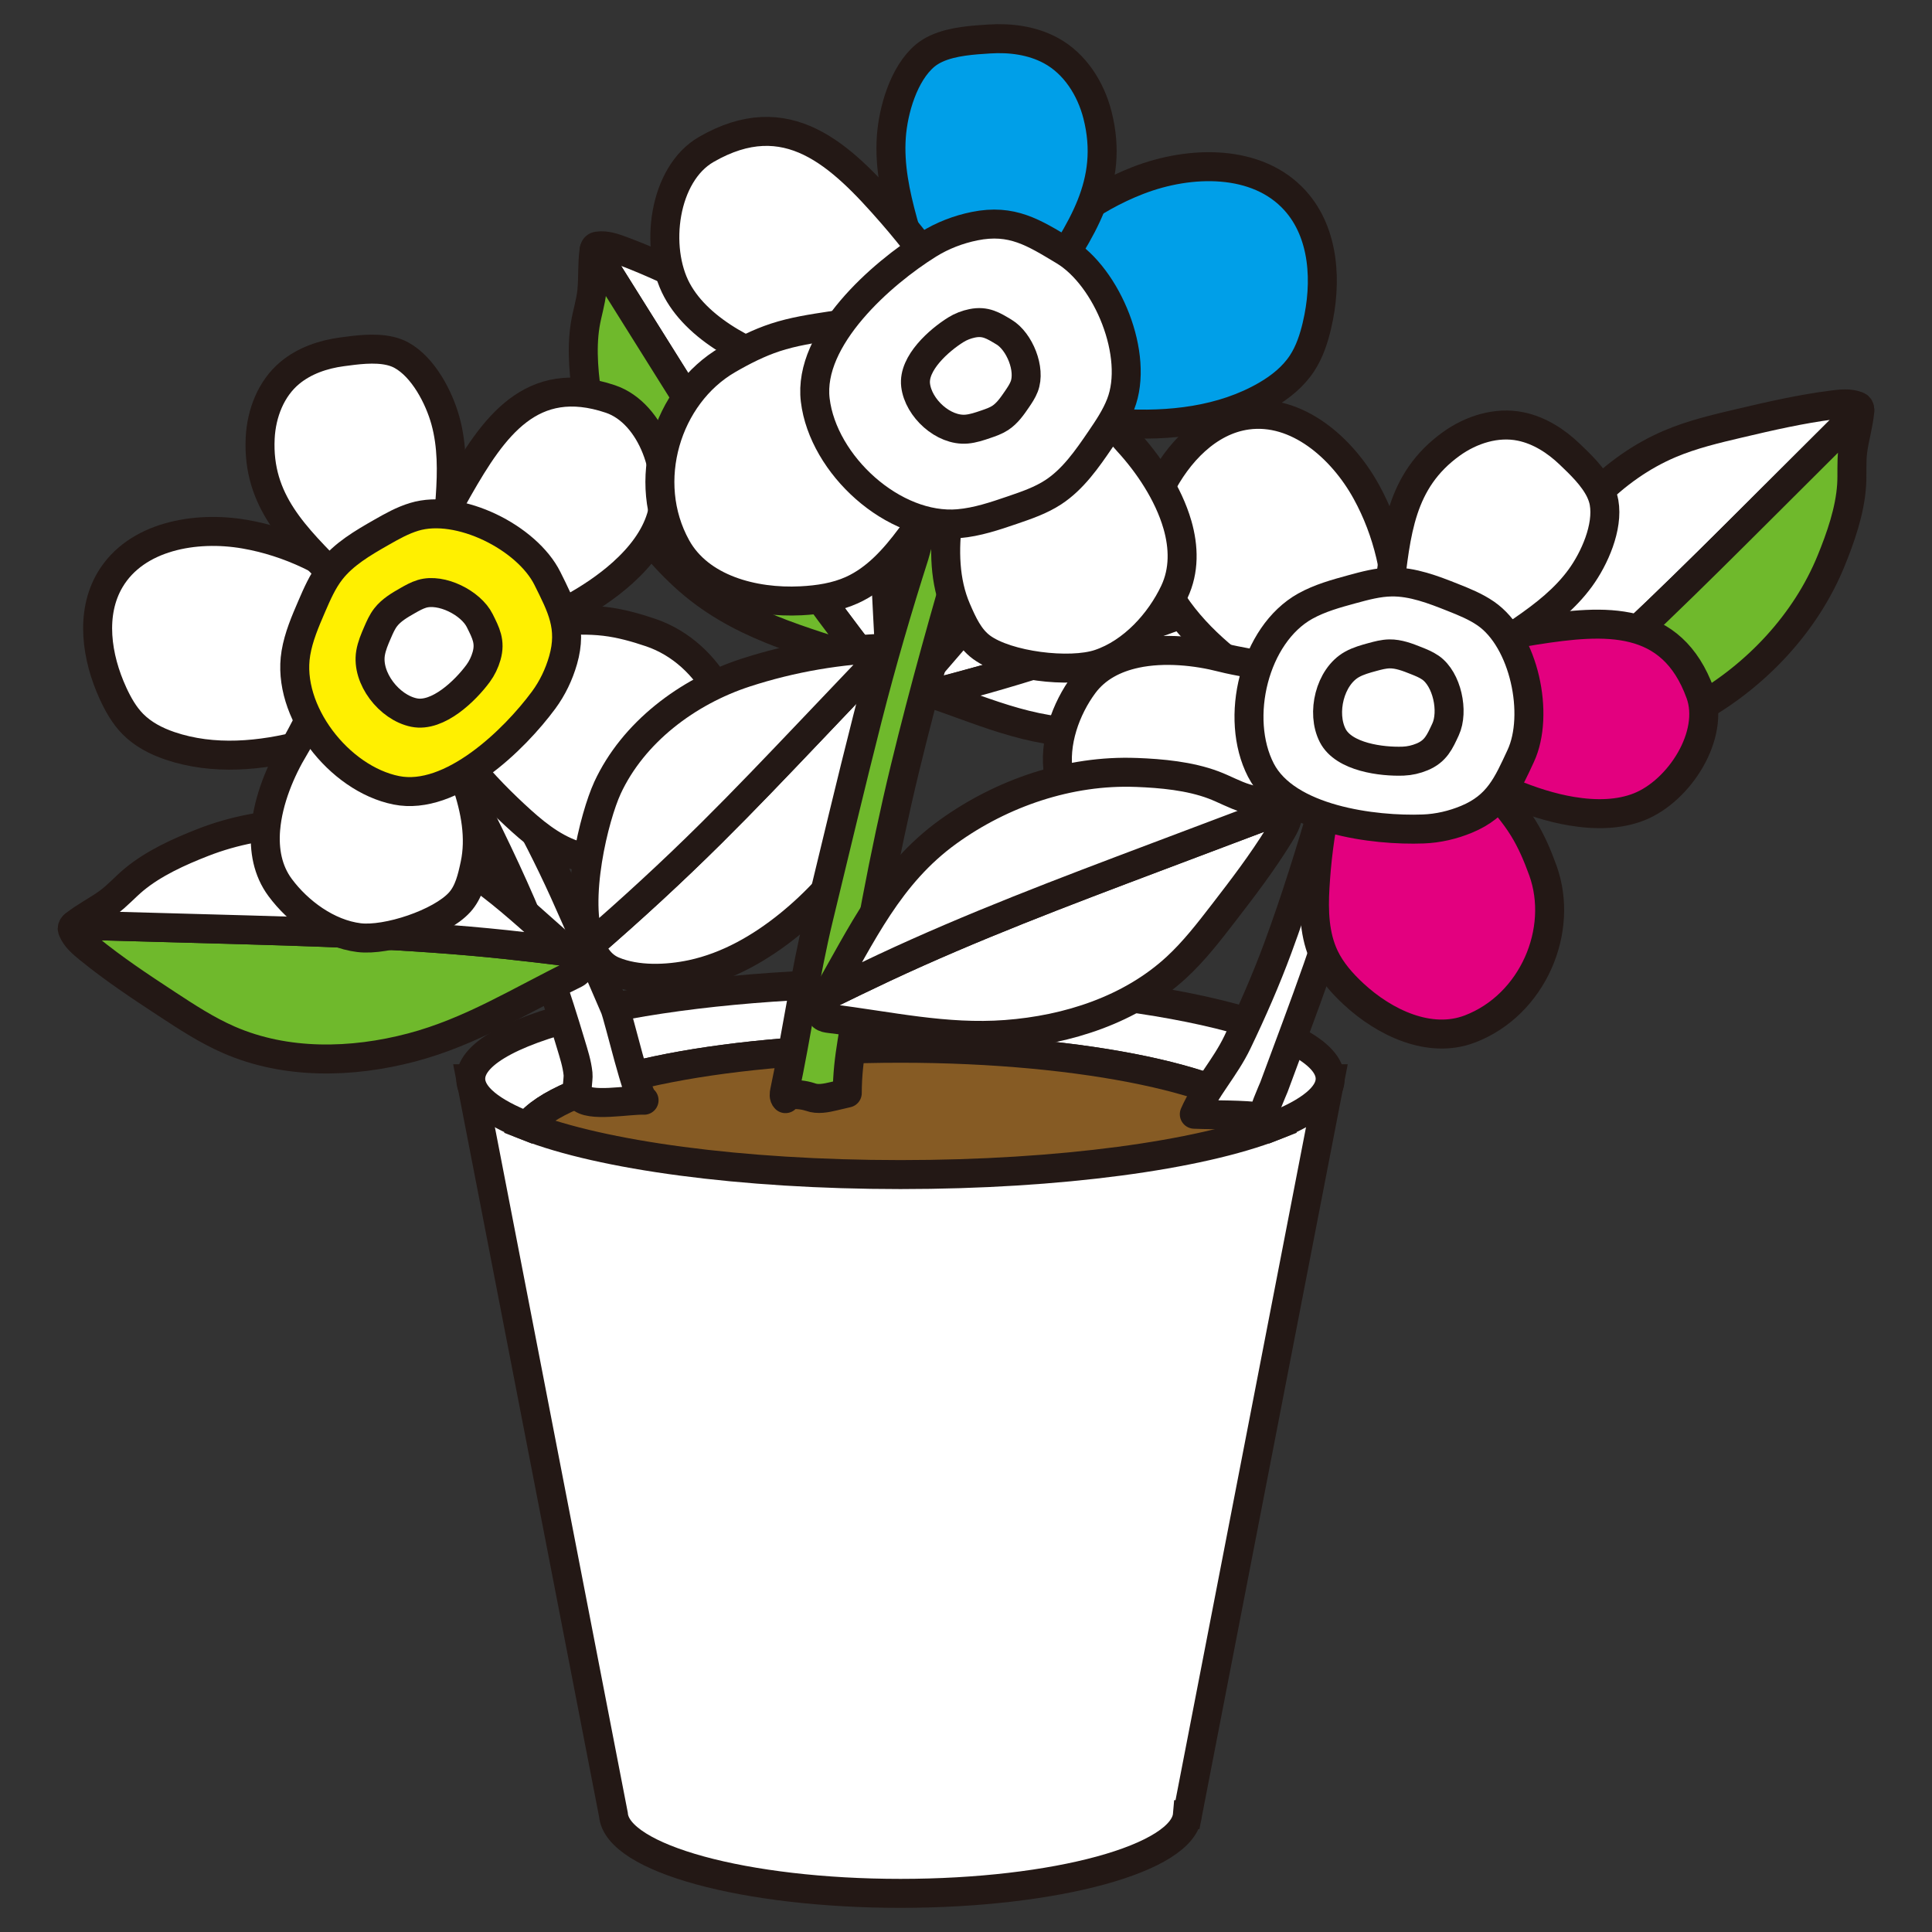 <?xml version="1.0" encoding="UTF-8"?><svg xmlns="http://www.w3.org/2000/svg" width="100" height="100" xmlns:xlink="http://www.w3.org/1999/xlink" viewBox="0 0 100 100"><rect x="0" y="0" width="100" height="100" fill="#333333" stroke="none"/><defs><style>.e{fill:none;}.f{fill:#e3007f;}.f,.g,.h,.i,.j,.k,.l,.m,.n,.o{stroke:#231815;stroke-width:1.5px;}.f,.g,.j,.k,.l,.m{fill-rule:evenodd;}.f,.g,.j,.k,.m,.n,.o{stroke-linecap:round;stroke-linejoin:round;}.g{fill:#009fe8;}.h,.j,.l,.o{fill:#fff;}.i{fill:#865b24;}.k{fill:#fff000;}.m,.n{fill:#6fb92c;}.p{clip-path:url(#d);}</style><clipPath id="d"><rect class="e" width="100" height="100"/></clipPath></defs><g id="a"/><g id="b"><g id="c"><g class="p"><g><g><path class="o" d="M63.262,31.013l5.781-2.12c.029-.056,.051-.117,.028-.173-.011-.026-.03-.047-.05-.068-.255-.262-.619-.38-.968-.49-1.354-.426-2.716-.712-4.107-.996-1.045-.213-2.096-.427-3.162-.461-2.752-.087-5.436,1.049-7.649,2.687-2.174,1.61-3.67,3.676-5.459,5.647-.074,.081-.151,.169-.167,.277-.039,.258,.261,.422,.507,.505,.077,.026,.152,.053,.228,.079,.906-.24,1.811-.478,2.712-.732,4.169-1.173,8.24-2.666,12.306-4.157Z"/><path class="o" d="M65.095,34.412c.824-.769,1.686-1.662,2.231-2.661,.244-.448,.42-.944,.688-1.369,.316-.499,.712-.939,1.011-1.455l.018-.034-5.781,2.12c-4.066,1.491-8.137,2.984-12.306,4.157-.9,.253-1.806,.492-2.712,.732,2.963,1.023,5.588,2.252,8.812,1.971,2.936-.255,5.871-1.438,8.038-3.462Z"/></g><path class="o" d="M34.568,19.034l-3.816-6.093c.013-.072,.037-.144,.098-.179,.028-.016,.062-.022,.094-.027,.423-.059,.844,.092,1.244,.24,1.554,.576,3.015,1.287,4.502,2.021,1.117,.551,2.239,1.106,3.247,1.838,2.601,1.89,4.265,4.857,5.134,7.953,.854,3.041,.756,6.018,.995,9.117,.01,.128,.018,.264-.044,.376-.148,.265-.542,.203-.83,.103-.089-.031-.178-.06-.267-.09-.664-.869-1.329-1.738-1.978-2.616-3.007-4.065-5.695-8.356-8.379-12.642Z"/><path class="n" d="M30.445,20.859c-.209-1.299-.367-2.74-.154-4.051,.095-.588,.289-1.172,.344-1.755,.066-.686,.015-1.376,.109-2.066,.002-.015,.005-.03,.008-.045l3.816,6.093c2.684,4.286,5.372,8.576,8.379,12.642,.649,.878,1.314,1.746,1.978,2.616-3.466-1.177-6.767-1.921-9.541-4.487-2.526-2.336-4.388-5.529-4.939-8.946Z"/><g><path class="l" d="M61.463,93.926c-.193,2.274-6.842,4.074-14.856,4.074s-14.663-1.8-14.856-4.074l-7.386-38.091h44.484l-7.386,38.091Z"/><path class="h" d="M68.849,55.835c0-2.74-9.958-4.961-22.242-4.961s-22.242,2.221-22.242,4.961c0,.894,1.065,1.731,2.918,2.455,1.722-2.296,9.716-4.034,19.324-4.034s17.601,1.737,19.324,4.034c1.854-.724,2.918-1.562,2.918-2.455Z"/><path class="i" d="M46.607,54.257c-9.607,0-17.601,1.737-19.324,4.034,3.83,1.496,11.046,2.505,19.324,2.505s15.494-1.009,19.324-2.505c-1.722-2.296-9.716-4.034-19.324-4.034Z"/></g><g><path class="j" d="M23.556,39.709c1.209,2.344,2.389,4.706,3.432,7.114,1.016,2.344,1.827,4.77,2.558,7.215,.153,.511,.317,1.007,.372,1.538,.038,.367-.159,.864,.103,1.195,.448,.565,2.524,.14,3.316,.177-.329-.015-1.308-4.297-1.52-4.787-.868-2.002-1.715-4.006-2.617-5.999-.781-1.725-1.641-3.397-2.556-5.041-.247-.444-2.018-4.609-2.9-4.253l-1.375,.555c.396,.761,.793,1.523,1.186,2.286Z"/><path class="n" d="M11.029,48.081l-7.187-.198c-.055,.048-.105,.105-.105,.176,0,.033,.012,.064,.025,.095,.164,.394,.507,.68,.838,.95,1.285,1.048,2.638,1.946,4.025,2.855,1.041,.683,2.089,1.369,3.231,1.866,2.948,1.283,6.349,1.211,9.458,.39,3.054-.807,5.57-2.402,8.361-3.767,.115-.056,.236-.118,.301-.229,.154-.263-.1-.57-.332-.767-.072-.061-.142-.123-.213-.184-1.086-.131-2.172-.264-3.258-.378-5.029-.529-10.09-.669-15.145-.808Z"/><path class="o" d="M10.509,43.603c-1.226,.479-2.547,1.074-3.57,1.922-.459,.381-.864,.843-1.338,1.187-.558,.405-1.179,.711-1.725,1.142-.012,.009-.023,.019-.035,.029l7.187,.198c5.055,.139,10.116,.279,15.145,.808,1.086,.114,2.172,.247,3.258,.378-2.773-2.39-5.089-4.857-8.707-5.946-3.295-.991-6.991-.977-10.215,.282Z"/><path class="j" d="M5.85,35.888c.265,.574,.58,1.135,1.023,1.585,.526,.534,1.209,.889,1.919,1.13,2.25,.766,4.713,.531,6.972-.068,1.177-.312,2.325-.737,3.438-1.23,.754-.334,2.453-.842,2.959-1.505,1.032-1.351-2.205-4.35-3.244-5.217-1.784-1.49-3.95-2.534-6.244-2.933-2.57-.447-5.632,.107-6.968,2.348-1.047,1.756-.709,4.033,.146,5.89Z"/><path class="j" d="M20.19,18.165c.207,.049,.405,.119,.585,.218,1.136,.621,1.952,2.194,2.28,3.389,.713,2.594-.067,5.332,.046,7.969,.016,.365,.04,.736-.044,1.091-.143,.606-.617,1.123-1.209,1.317-1.001-.173-2.028-.355-2.896-.883-.575-.349-1.052-.835-1.523-1.315-2.129-2.17-4.127-4.012-3.961-7.288,.064-1.267,.559-2.552,1.534-3.363,.76-.632,1.729-.959,2.699-1.089,.721-.096,1.682-.235,2.488-.046Z"/><path class="j" d="M32.224,29.652c-1.608,1.446-3.801,2.519-5.466,3.074-1.092,.364-4.695,1.642-5.685,.771-.307-.27-.386-.715-.382-1.123,.011-1.078,.466-2.098,.94-3.066,.339-.693,.692-1.379,1.046-2.065,.338-.655,.675-1.311,1.041-1.952,1.816-3.181,3.774-6.022,7.877-4.639,2.177,.734,3.276,3.997,2.62,6.141-.324,1.059-1.059,2.021-1.99,2.858Z"/><path class="j" d="M13.751,42.914c-.089,1.085,.099,2.149,.751,3.027,.93,1.253,2.454,2.39,4.079,2.591,1.437,.178,4.219-.74,5.209-1.829,.479-.527,.644-1.258,.793-1.954,.587-2.759-1.044-5.816-2.235-8.221-.638-1.288-1.735-3.722-3.535-2.863-1.642,.784-2.693,3.568-3.576,5.027-.698,1.153-1.361,2.708-1.485,4.221Z"/><path class="j" d="M37.732,40.812c1.058-3.322-.934-7.012-4.052-8.07-.77-.261-1.557-.482-2.364-.578-.871-.104-1.753-.063-2.63-.021l-4.195,.2c-2.221,.106-3.353,1.104-2.552,3.447,.861,2.516,3.123,4.967,5.059,6.71,.913,.823,1.936,1.589,3.133,1.867,.791,.183,1.618,.142,2.421,.023,2.189-.325,4.508-1.467,5.18-3.576Z"/><path class="k" d="M15.314,33.811c.142-.852,.485-1.647,.825-2.435,.276-.638,.555-1.283,.982-1.833,.668-.861,1.652-1.436,2.618-1.987,.543-.31,1.092-.62,1.701-.804,2.321-.704,5.846,1.08,6.893,3.187,.726,1.46,1.302,2.523,.813,4.229-.213,.742-.55,1.45-1.009,2.071-1.512,2.047-4.777,5.239-7.627,4.666-2.968-.597-5.695-4.101-5.195-7.093Z"/><path class="j" d="M19.18,33.803c.062-.37,.21-.715,.358-1.057,.12-.277,.241-.557,.426-.796,.29-.374,.717-.624,1.136-.863,.236-.134,.474-.269,.738-.349,1.008-.306,2.538,.469,2.993,1.384,.315,.634,.565,1.095,.353,1.836-.092,.322-.239,.629-.438,.899-.656,.889-2.074,2.275-3.311,2.026-1.288-.259-2.472-1.78-2.255-3.08Z"/><path class="j" d="M68.572,41.555c-.746,2.53-1.524,5.053-2.434,7.514-.613,1.66-1.325,3.281-2.09,4.876-.635,1.326-1.647,2.4-2.231,3.728,1.204,.05,2.399,.001,3.605,.16-.171-.024,.478-1.459,.518-1.568,.756-2.047,1.529-4.081,2.253-6.145,.627-1.787,1.16-3.589,1.636-5.41,.128-.491,1.726-4.726,.842-5.079l-1.378-.549c-.24,.824-.479,1.649-.722,2.473Z"/><path class="o" d="M91.171,26.325l5.091-5.076c.003-.073-.003-.149-.055-.197-.024-.022-.055-.036-.086-.047-.399-.152-.843-.1-1.266-.046-1.644,.21-3.228,.574-4.841,.954-1.212,.285-2.431,.573-3.577,1.059-2.96,1.255-5.25,3.771-6.795,6.591-1.518,2.771-2.093,5.693-3.024,8.658-.038,.122-.077,.253-.041,.376,.085,.292,.483,.32,.785,.288,.094-.01,.187-.018,.28-.028,.843-.697,1.686-1.393,2.517-2.102,3.846-3.283,7.432-6.858,11.013-10.428Z"/><path class="n" d="M94.776,29.032c.497-1.219,.975-2.587,1.063-3.912,.04-.595-.017-1.207,.06-1.788,.091-.683,.296-1.344,.36-2.038,.001-.015,.002-.03,.003-.045l-5.091,5.076c-3.581,3.57-7.166,7.145-11.013,10.428-.831,.709-1.674,1.405-2.517,2.102,3.642-.366,7.026-.347,10.307-2.221,2.987-1.707,5.521-4.397,6.828-7.603Z"/><path class="j" d="M60.033,25.275c-.284,.565-.525,1.161-.6,1.789-.089,.744,.06,1.5,.314,2.205,.806,2.236,2.526,4.014,4.404,5.405,.979,.725,2.026,1.356,3.107,1.918,.732,.381,2.189,1.391,3.022,1.373,1.7-.037,2.023-4.437,2.052-5.79,.051-2.324-.485-4.668-1.605-6.709-1.255-2.287-3.599-4.334-6.183-3.98-2.025,.278-3.594,1.963-4.511,3.789Z"/><path class="j" d="M82.831,25.419c.091,.193,.159,.391,.195,.593,.224,1.275-.496,2.894-1.225,3.897-1.582,2.176-4.208,3.276-6.198,5.009-.275,.24-.55,.49-.88,.647-.563,.267-1.262,.218-1.783-.123-.49-.89-.989-1.806-1.118-2.814-.086-.667-.004-1.343,.077-2.011,.367-3.018,.559-5.728,3.223-7.643,1.03-.74,2.343-1.156,3.586-.9,.969,.199,1.828,.753,2.535,1.429,.525,.503,1.233,1.167,1.588,1.915Z"/><path class="f" d="M81.365,41.991c-2.134-.354-4.34-1.398-5.813-2.353-.965-.626-4.213-2.644-4.151-3.961,.019-.408,.318-.748,.639-1,.849-.664,1.93-.945,2.982-1.179,.753-.168,1.51-.32,2.266-.472,.723-.145,1.446-.291,2.174-.405,3.618-.566,7.061-.81,8.541,3.26,.785,2.159-1.079,5.055-3.163,5.88-1.03,.408-2.241,.434-3.476,.229Z"/><path class="j" d="M58.78,33.829c-1.065,.228-2.029,.715-2.682,1.592-.932,1.252-1.58,3.039-1.305,4.654,.244,1.427,1.926,3.826,3.254,4.46,.642,.306,1.39,.254,2.099,.195,2.811-.233,5.268-2.677,7.227-4.511,1.05-.982,3.063-2.735,1.721-4.211-1.224-1.346-4.193-1.549-5.845-1.975-1.305-.336-2.985-.522-4.47-.205Z"/><path class="f" d="M76.082,53.259c3.256-1.246,4.896-5.106,3.777-8.203-.276-.764-.595-1.518-1.024-2.208-.462-.746-1.045-1.409-1.625-2.068l-2.774-3.153c-1.469-1.669-2.955-1.931-4.286,.157-1.429,2.243-1.932,5.54-2.086,8.14-.073,1.227-.034,2.504,.497,3.613,.35,.732,.899,1.353,1.493,1.906,1.62,1.507,3.96,2.607,6.027,1.816Z"/><path class="j" d="M67.562,31.374c.754-.42,1.59-.649,2.417-.875,.671-.183,1.349-.367,2.045-.377,1.09-.016,2.153,.394,3.186,.805,.581,.231,1.166,.467,1.69,.827,1.999,1.375,2.804,5.242,1.812,7.375-.688,1.479-1.159,2.592-2.797,3.274-.713,.297-1.476,.475-2.248,.504-2.543,.096-7.075-.463-8.405-3.048-1.385-2.691-.35-7.009,2.3-8.486Z"/><path class="j" d="M69.981,34.389c.328-.182,.69-.282,1.049-.38,.291-.079,.586-.159,.888-.164,.473-.007,.935,.171,1.383,.35,.252,.1,.506,.203,.734,.359,.868,.597,1.217,2.276,.786,3.202-.299,.642-.503,1.125-1.214,1.421-.309,.129-.641,.206-.976,.219-1.104,.042-3.071-.201-3.649-1.323-.601-1.168-.152-3.043,.999-3.684Z"/><path class="o" d="M36.801,43.139c-2.013,1.996-4.101,3.915-6.244,5.771,.237,.624,.616,1.104,1.185,1.343,1.221,.513,2.801,.448,4.067,.178,1.857-.397,3.552-1.369,5.028-2.563,1.4-1.133,2.63-2.477,3.635-3.972,1.951-2.903,1.841-5.51,2.004-8.954,.022-.471,.045-.943,.01-1.412-.15,.001-.3,.009-.45,.013-1.384,1.454-2.769,2.908-4.153,4.362-1.677,1.761-3.355,3.523-5.082,5.235Z"/><path class="o" d="M31.439,40.788c-.67,1.453-1.768,5.796-.882,8.122,2.143-1.856,4.231-3.775,6.244-5.771,1.727-1.712,3.405-3.474,5.082-5.235,1.384-1.454,2.769-2.908,4.153-4.362-2.529,.065-5.048,.494-7.454,1.277-2.99,.974-5.813,3.085-7.144,5.969Z"/><path class="m" d="M50.116,27.765c-1.149,3.914-2.273,7.878-3.277,12.015-1.081,4.452-1.944,9.243-2.735,14.122-.149,.921-.247,1.736-.249,2.674l-.69,.162c-.403,.095-.834,.188-1.221,.044-.35-.114-.724-.152-1.09-.111-.11,.012-.255,.099-.198,.194-.093-.093-.073-.247-.045-.376,.635-2.983,1.051-6.047,1.773-9.021,.835-3.439,1.653-6.895,2.518-10.296,.75-2.944,1.567-5.735,2.432-8.442,.233-.73,1.941-7.907,2.71-6.684l1.199,1.906c-.376,1.268-.753,2.538-1.127,3.813Z"/><path class="o" d="M59.785,44.383l6.727-2.538c.068,.027,.134,.065,.156,.132,.01,.031,.01,.065,.008,.098-.026,.426-.257,.809-.481,1.172-.871,1.41-1.857,2.702-2.87,4.014-.761,.986-1.526,1.977-2.442,2.82-2.366,2.177-5.604,3.222-8.81,3.463-3.15,.237-6.049-.448-9.134-.825-.127-.016-.262-.034-.359-.118-.231-.198-.092-.572,.063-.834,.048-.081,.094-.162,.141-.244,.983-.479,1.966-.959,2.955-1.423,4.579-2.145,9.316-3.933,14.047-5.718Z"/><path class="o" d="M58.811,39.981c1.315,.051,2.758,.182,4.002,.649,.558,.21,1.092,.514,1.653,.684,.66,.2,1.346,.286,2.004,.515,.014,.005,.028,.011,.043,.016l-6.727,2.538c-4.731,1.785-9.468,3.572-14.047,5.718-.989,.463-1.972,.943-2.955,1.423,1.838-3.165,3.22-6.255,6.283-8.467,2.789-2.015,6.286-3.21,9.745-3.075Z"/><path class="g" d="M68.166,16.844c-.163,.686-.385,1.368-.771,1.957-.457,.699-1.127,1.237-1.849,1.656-2.291,1.33-5.034,1.615-7.634,1.456-1.355-.083-2.702-.295-4.027-.59-.897-.2-2.865-.382-3.564-.995-1.425-1.25,1.455-5.237,2.4-6.413,1.623-2.02,3.76-3.636,6.18-4.575,2.711-1.052,6.179-1.119,8.13,1.037,1.529,1.689,1.66,4.252,1.133,6.469Z"/><path class="g" d="M48.475,2.513c-.216,.099-.416,.219-.592,.366-1.106,.928-1.652,2.825-1.748,4.205-.209,2.992,1.243,5.813,1.698,8.719,.063,.402,.117,.813,.287,1.183,.289,.631,.921,1.091,1.61,1.174,1.056-.408,2.139-.833,2.971-1.6,.551-.508,.967-1.143,1.376-1.771,1.851-2.839,3.63-5.29,2.729-8.834-.348-1.37-1.171-2.667-2.415-3.339-.97-.524-2.1-.669-3.188-.598-.809,.053-1.89,.112-2.729,.496Z"/><path class="j" d="M37.845,17.708c2.075,1.227,4.706,1.919,6.648,2.16,1.273,.158,5.491,.764,6.382-.404,.276-.362,.265-.866,.171-1.312-.249-1.176-.969-2.19-1.7-3.145-.523-.683-1.059-1.355-1.596-2.027-.513-.642-1.026-1.285-1.566-1.904-2.682-3.078-5.445-5.754-9.627-3.341-2.218,1.28-2.704,5.087-1.516,7.286,.587,1.086,1.601,1.976,2.802,2.687Z"/><path class="j" d="M60.943,27.158c.335,1.167,.363,2.37-.156,3.473-.742,1.574-2.158,3.15-3.89,3.727-1.531,.51-4.773,.116-6.093-.856-.639-.47-.98-1.233-1.295-1.961-1.247-2.886-.135-6.585,.638-9.475,.414-1.548,1.079-4.448,3.235-3.904,1.967,.496,3.726,3.308,5.011,4.709,1.016,1.106,2.082,2.661,2.549,4.287Z"/><path class="j" d="M35.014,28.325c-1.885-3.398-.518-7.868,2.658-9.709,.784-.454,1.596-.868,2.457-1.151,.929-.305,1.902-.453,2.869-.6l4.628-.702c2.45-.372,3.907,.471,3.545,3.207-.389,2.939-2.323,6.113-4.056,8.443-.818,1.099-1.767,2.162-3.015,2.728-.824,.374-1.737,.51-2.641,.556-2.463,.125-5.249-.615-6.445-2.771Z"/><path class="j" d="M49.62,27.105c.959-.083,1.873-.393,2.778-.702,.733-.25,1.475-.504,2.124-.929,1.016-.666,1.742-1.709,2.439-2.733,.392-.576,.785-1.159,1.043-1.819,.987-2.517-.685-6.591-2.933-7.94-1.559-.935-2.688-1.669-4.627-1.276-.843,.171-1.659,.484-2.39,.939-2.408,1.499-6.243,4.846-5.857,8.063,.402,3.35,4.054,6.69,7.424,6.398Z"/><path class="j" d="M50.031,22.211c.341-.03,.666-.14,.988-.25,.261-.089,.524-.179,.755-.33,.361-.237,.619-.608,.867-.972,.139-.205,.279-.412,.371-.647,.351-.895-.243-2.343-1.043-2.823-.554-.333-.956-.593-1.645-.454-.3,.061-.59,.172-.85,.334-.856,.533-2.219,1.723-2.082,2.867,.143,1.191,1.441,2.378,2.639,2.275Z"/></g></g></g></g></g></svg>
